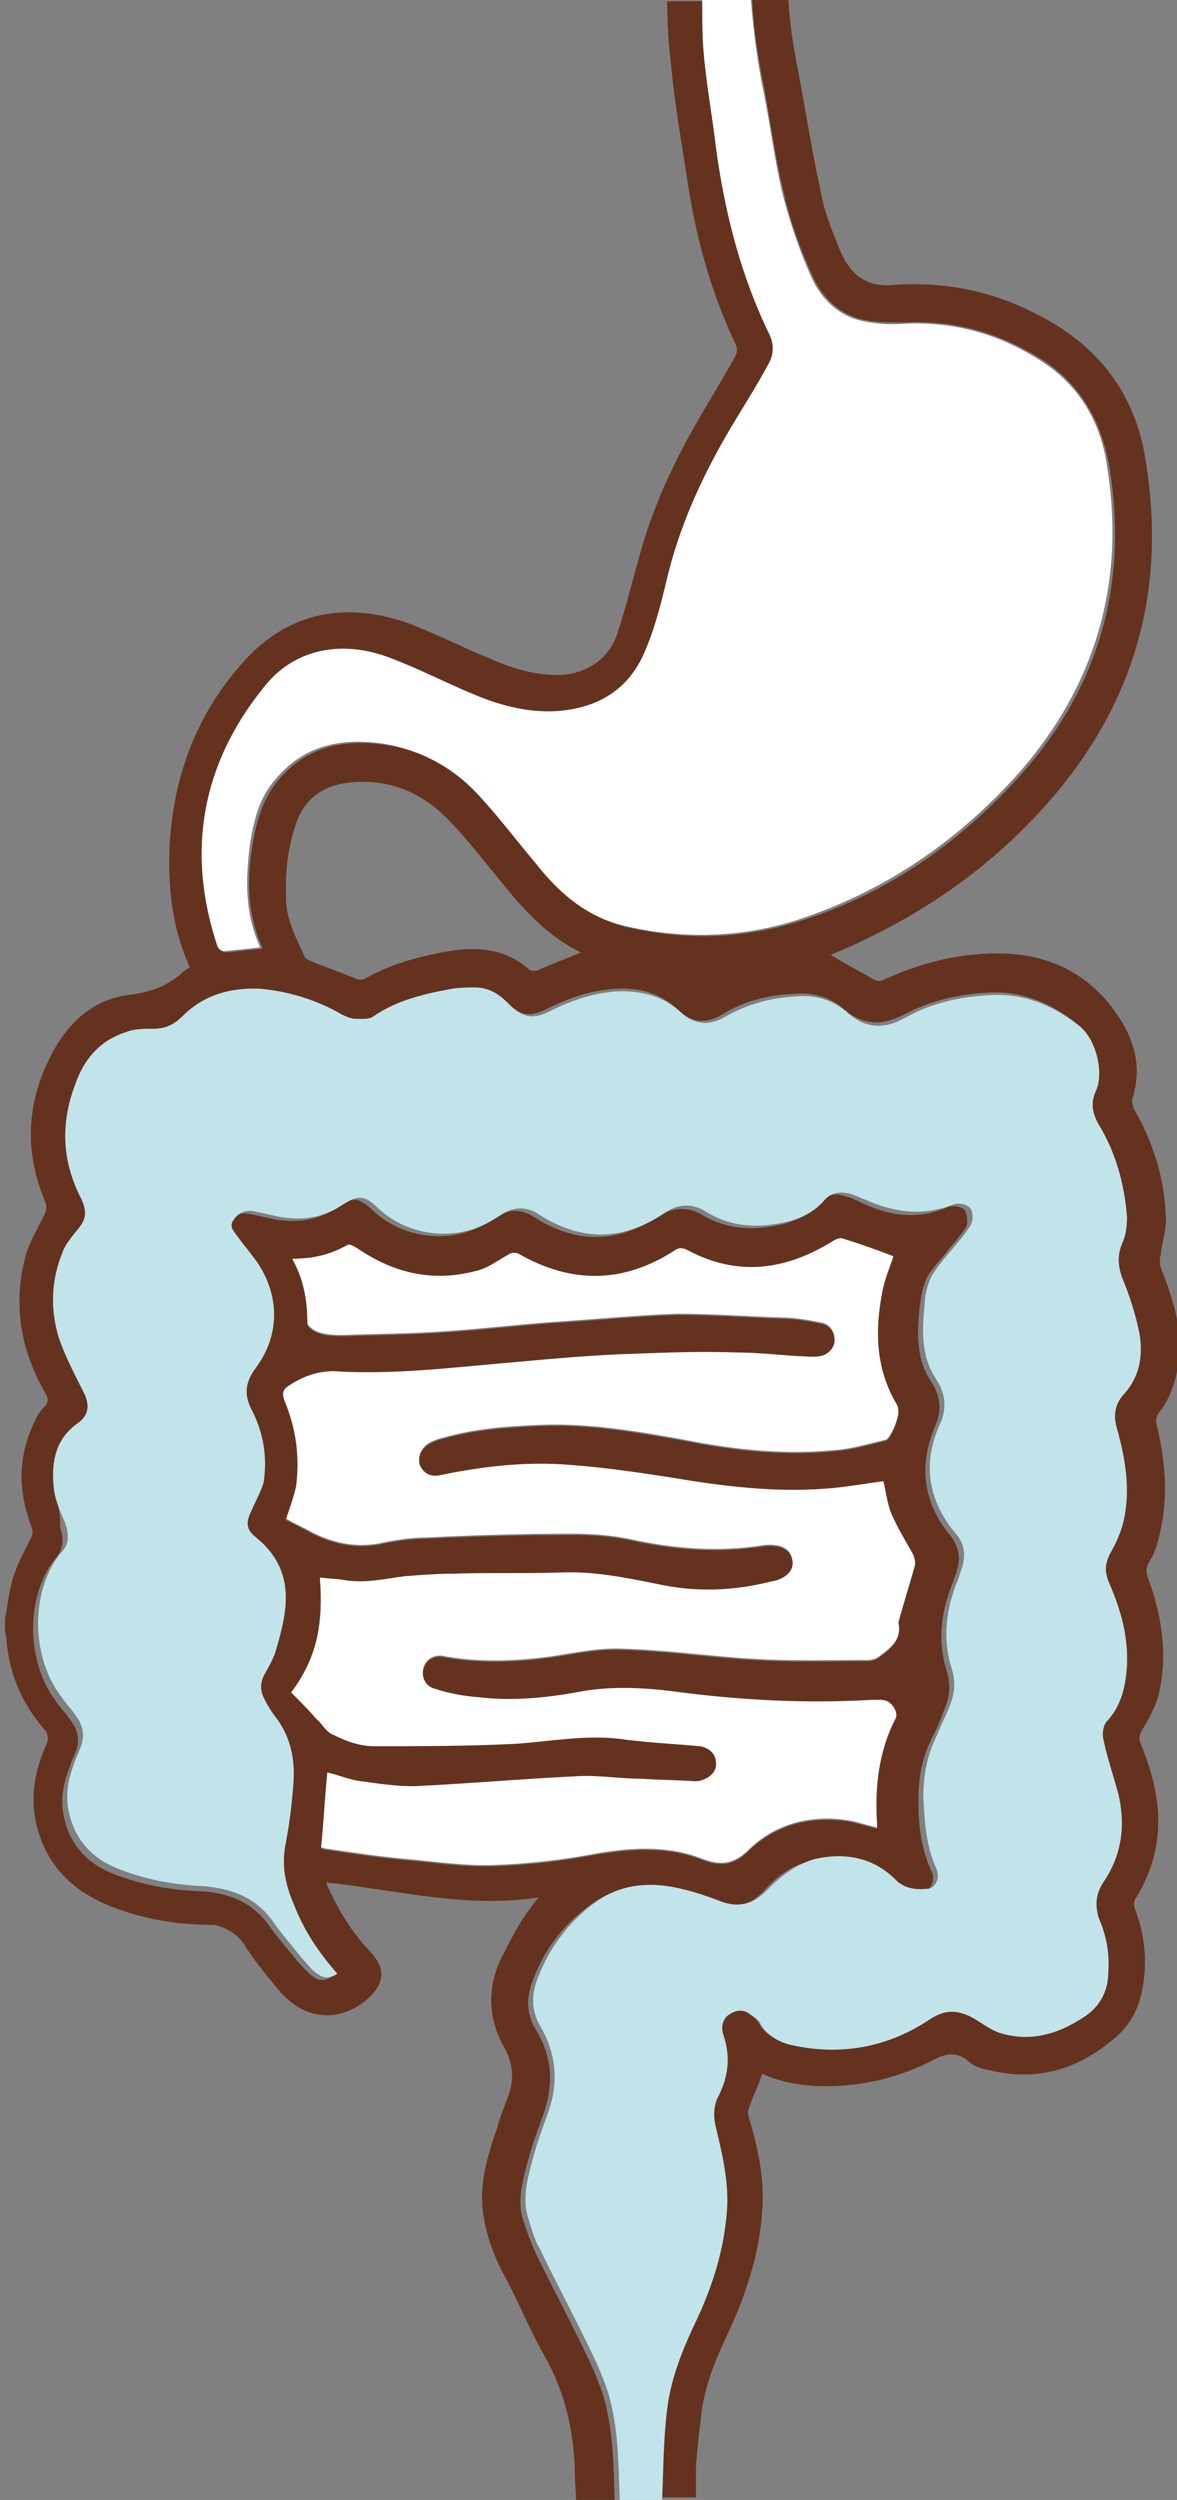 <?xml version="1.0" encoding="utf-8"?>
<!-- Generator: Adobe Illustrator 25.4.1, SVG Export Plug-In . SVG Version: 6.00 Build 0)  -->
<svg version="1.1" id="レイヤー_1" xmlns="http://www.w3.org/2000/svg" xmlns:xlink="http://www.w3.org/1999/xlink" x="0px"
	 y="0px" width="94.2px" height="200px" viewBox="0 0 94.2 200" style="enable-background:new 0 0 94.2 200;" xml:space="preserve">
<rect x="0" y="0" width="94.2" height="200" fill="#808080" stroke="none"/>
<style type="text/css">
	.st0{fill:#64321E;}
	.st1{fill:#C1E4EA;}
	.st2{fill:#FFFFFF;}
</style>
<g id="img_00000151521809598672650730000016274897916304596361_">
	<g>
		<path class="st0" d="M19.5,155.5c0.8,1.3,1.8,2.5,2.8,3.7c1.9,2.3,4.6,2.7,6.9,0.9c1.6-1.3,1.8-2.6,0.3-4.1
			c-1.3-1.4-2.3-3-3.1-4.7c-0.1-0.2-0.2-0.4-0.3-0.7c5.7,0.6,11.2,2.1,17,1.2c-0.6,0.8-1.1,1.4-1.5,2.1c-0.6,1-1.1,2-1.6,3
			c-1,2.3-0.9,4.6,0.3,6.8c0.8,1.4,0.9,2.7,0.3,4.2c-0.3,0.8-0.6,1.5-0.8,2.3c-0.8,2.3-1.5,4.6-1.1,7.1c0.3,1.8,0.9,3.4,1.8,5
			c1.1,2.1,2,4.3,3.2,6.4c1.5,2.7,2.2,5.7,2.3,8.8c0,0.9,0.1,1.8,0.1,2.7h3.1c-0.1-2.9-0.1-5.7-0.9-8.5c-0.4-1.2-0.9-2.4-1.5-3.6
			c-1.3-2.7-2.7-5.3-4-8c-0.4-0.9-0.7-1.8-1-2.7c-0.4-1.6,0.1-3.2,0.5-4.7c0.3-1.1,0.7-2.2,1.1-3.3c0.9-2.4,0.9-4.7-0.5-7
			c-0.8-1.3-0.8-2.7-0.2-4.1c0.9-2.4,2.4-4.3,4.4-5.8c2.2-1.7,4.8-1.8,7.4-1.1c0.8,0.2,1.7,0.5,2.5,0.8c1.6,0.6,2.9,0.4,4.1-0.9
			c1-1.1,2.2-2.1,3.8-2.4c2.4-0.6,4.6-0.1,6.4,1.7c0.8,0.8,1.6,0.9,2.6,0.7c0.7-0.1,1-1,0.6-1.7c-0.8-1.8-1-3.6-1-5.6
			c0-1.8,0.3-3.4,1.1-5c0.4-0.7,0.7-1.5,1-2.3c0.4-0.9,0.5-1.9,0.2-2.9c-0.8-2.5-0.5-4.9,0.5-7.3c0.1-0.3,0.2-0.6,0.3-0.9
			c0.3-1,0.1-1.9-0.5-2.7c-2.2-2.6-2.6-5.6-1.3-8.7c0.6-1.3,0.5-2.5-0.3-3.7c-1.2-1.8-1.1-3.9-0.9-5.9c0.1-0.7,0.2-1.5,0.5-2.2
			c0.3-0.7,0.9-1.3,1.4-1.9c0.6-0.8,1.3-1.5,1.8-2.3c0.2-0.3,0.1-1.1-0.1-1.4c-0.3-0.3-1-0.4-1.4-0.2c-2.4,1-4.6,0.7-6.9-0.4
			c-0.4-0.2-0.8-0.4-1.3-0.5c-0.8-0.3-1.5-0.1-2,0.5c-1.2,1.4-2.8,1.8-4.5,2c-1.7,0.2-3.4-0.1-4.9-1c-1.2-0.7-2.3-0.6-3.5,0.1
			c-3.3,2.2-6.6,2.2-9.9,0.1c-1.1-0.7-2.1-0.7-3.1,0c-0.2,0.1-0.3,0.2-0.5,0.3c-2.9,1.9-6.9,1.5-9.4-0.9c-1.1-1-1.6-1.1-2.8-0.2
			c-1.8,1.2-3.7,1.3-5.7,0.8c-0.5-0.1-0.9-0.2-1.4-0.3c-0.7-0.1-1.2,0.1-1.6,0.7c-0.4,0.6,0,0.9,0.3,1.3c0.5,0.7,1.1,1.4,1.6,2.1
			c1.8,2.7,1.8,5.8-0.1,8.4c-0.9,1.2-0.9,2.2-0.3,3.5c0.9,1.8,1.2,3.7,0.9,5.7c-0.1,0.7-0.5,1.4-0.9,2.1c-0.5,1-0.6,1.6,0.3,2.3
			c3.2,2.7,2.5,6,1.5,9.3c-0.2,0.6-0.5,1.1-0.8,1.6c-0.4,0.7-0.4,1.4,0,2.1c0.3,0.5,0.5,0.9,0.8,1.3c1.2,1.5,1.6,3.3,1.5,5.1
			c-0.1,1.7-0.3,3.3-0.6,4.9c-0.3,1.8,0,3.4,0.6,5c0.8,2,2,3.9,3.5,5.6c-0.6,0.4-1.1,0.4-1.6,0c-0.4-0.3-0.8-0.8-1.2-1.2
			c-0.8-1-1.6-1.9-2.3-2.9c-1.4-1.9-3.3-2.6-5.6-2.7c-2.3-0.1-4.5-0.5-6.6-1.3c-2.2-0.8-3.7-2.3-4.2-4.7c-0.3-1.4,0-2.7,0.5-4
			c0.1-0.4,0.3-0.7,0.4-1c0.4-0.9,0.3-1.8-0.3-2.6c-0.4-0.6-0.9-1.1-1.3-1.7c-2.4-3.3-2.3-8.5,0.1-11.4c0.6-0.7,0.6-1.6,0.3-2.4
			C4.9,121,4.5,120,4.4,119c-0.3-2.1,0.1-3.9,2-5.2c0.8-0.6,0.9-1.4,0.4-2.4c-0.7-1.5-1.5-2.9-2-4.4c-0.7-2.2-0.6-4.6,0.3-6.8
			c0.3-0.6,0.7-1.2,1.2-1.8c0.8-0.9,1-1.5,0.4-2.6C5,93,4.8,90,6,86.9c0.7-2,2-3.5,4-4.2c0.7-0.2,1.5-0.2,2.3-0.3
			c0.9,0,1.6-0.3,2.3-1c1.7-1.7,3.8-2.4,6.2-2.2c2.2,0.1,4.2,0.8,6.1,1.8c0.4,0.2,0.9,0.5,1.4,0.6c0.5,0.1,1.2,0.1,1.6-0.2
			c1.9-1.3,4.1-1.8,6.3-2.2C36.8,79,37.4,79,38,79c1,0,1.8,0.4,2.5,1.1c1.1,1.2,1.9,1.3,3.3,0.6c1.8-0.9,3.6-1.5,5.6-1.6
			c1.9-0.1,3.5,0.4,4.9,1.7c1.1,1.1,2.3,1.1,3.6,0.3c1.8-1.1,3.7-1.5,5.8-1.6c1.4-0.1,2.8,0.3,3.8,1.2c1.5,1.3,3,1.4,4.8,0.5
			c2.2-1.2,4.6-1.7,7-1.8c2.6-0.1,4.9,0.9,6.9,2.5c1.3,1,2,3.7,1.3,5.2c-0.4,0.9-0.4,1.7,0.2,2.6c1.4,2.3,2.2,4.8,2.3,7.5
			c0,0.7-0.1,1.5-0.4,2.1c-0.4,0.9-0.4,1.7,0,2.7c0.5,1.5,1.1,3,1.4,4.5c0.4,1.8,0,3.5-1.3,4.9c-0.7,0.8-0.8,1.7-0.5,2.7
			c0.7,2.5,1,4.9,0.5,7.5c-0.2,0.8-0.6,1.7-1,2.4c-0.5,0.9-0.5,1.6-0.1,2.5c0.9,2.1,1.5,4.2,1.4,6.5c0,1.7-0.4,3.2-1.6,4.5
			c-0.3,0.3-0.4,1-0.3,1.4c0.3,1.5,0.9,3,1.2,4.4c0.6,2.5,0.3,4.9-1.2,7.1c-0.7,1-0.7,2-0.3,3c0.5,1.3,0.7,2.7,0.7,4.2
			c-0.1,1.6-0.7,2.8-2,3.6c-2.1,1.4-4.3,1.9-6.8,1.2c-0.8-0.3-1.5-0.9-2.3-1.3c-1-0.5-2-0.5-3.1,0.2c-3.4,2.2-7.2,3-11.2,2.1
			c-1-0.2-1.9-0.6-2.4-1.6c-0.2-0.3-0.5-0.5-0.8-0.8c-0.6-0.5-1.2-0.4-1.8,0c-0.6,0.4-0.6,1-0.4,1.6c0.6,1.8,0.4,3.5-0.5,5.1
			c-0.3,0.6-0.3,1.5-0.1,2.3c0.5,2.1,1,4.2,0.9,6.4c-0.2,3.1-1.2,6-2.4,8.9c-1,2.3-2.1,4.6-2.4,7.2c-0.2,2.4-0.3,4.7-0.4,7.1
			c0,0.1,0,0.1,0,0.2h2.9c0-0.8,0-1.6,0-2.4c0.1-1.6,0.3-3.2,0.5-4.8c0.4-2.5,1.5-4.7,2.5-6.9c1.2-2.8,2.1-5.7,2.3-8.8
			c0.2-2.5-0.3-4.9-1-7.3c-0.1-0.3-0.2-0.6-0.1-0.8c0.3-1,0.8-1.9,1.1-2.9c1.5,0.7,3.3,1,5.1,1c3,0,5.9-0.7,8.6-2.1
			c0.9-0.5,1.9-0.7,2.8,0.1c0.4,0.4,1,0.6,1.6,0.7c4,1,7.4-0.1,10.4-2.8c1.2-1.1,1.8-2.6,2-4.1c0.3-2,0.1-3.9-0.6-5.8
			c-0.2-0.5-0.2-0.8,0.1-1.2c1.1-1.8,1.7-3.9,1.7-6c0-2.2-0.6-4.2-1.4-6.2c-0.2-0.4-0.1-0.7,0.1-1.1c0.5-0.8,1-1.7,1.3-2.7
			c0.8-3.2,0.3-6.4-0.8-9.4c-0.2-0.5-0.2-0.9,0.1-1.4c0.4-0.6,0.6-1.3,0.8-2.1c0.7-2.9,0.5-5.8-0.2-8.7c-0.1-0.3-0.1-0.7,0.1-1
			c1.2-1.5,1.6-3.3,1.7-5.1c0.1-2.3-0.7-4.5-1.5-6.6c-0.1-0.3-0.1-0.7,0-1c0.1-1.1,0.5-2.1,0.4-3.1c-0.1-3-1-5.9-2.5-8.5
			c-0.1-0.2-0.2-0.6-0.2-0.8c1-3.1-0.1-5.6-2-7.9c-2.5-2.9-5.8-4-9.6-3.8c-2.9,0.1-5.7,0.9-8.3,2.1c-0.2,0.1-0.5,0.1-0.7,0
			c-1.2-0.7-2.4-1.3-3.5-2c0,0,0.1-0.1,0.2-0.1c6-2.5,11.4-6,15.9-10.7c7.8-8.1,10.9-17.6,9.1-28.7c-0.8-5.3-3.7-9.2-8.6-11.7
			c-3.6-1.9-7.5-2.7-11.6-2.4c-2.1,0.2-3.4-0.8-4.2-2.6c-0.6-1.5-1.3-3.1-1.6-4.8c-0.7-3.2-1.2-6.4-1.8-9.6c-0.4-2-0.7-3.9-0.8-5.9
			h-2.9c0.1,2.5,0.5,4.9,1,7.3c0.5,2.8,0.9,5.7,1.6,8.5c0.5,2.2,1.3,4.3,2.2,6.3c0.8,1.8,2.2,3.2,4.2,3.6c1,0.2,2.1,0.2,3.2,0.2
			c4-0.2,7.5,0.8,10.9,2.9c3.2,2,4.9,5.1,5.5,8.7c1.5,9.3-0.8,17.6-7.2,24.7c-4.7,5.2-10.3,9.2-17,11.4c-4.7,1.6-9.5,1.8-14.3,0.7
			c-3.1-0.7-5.2-2.6-7.2-5c-1.6-1.9-3.1-3.9-4.8-5.7c-2-2.1-4.5-3.5-7.4-3.9c-3.4-0.5-6.4,0.1-8.7,2.9c-1.2,1.5-1.7,3.3-2,5.2
			c-0.4,2.4-0.4,4.8,0.4,7.1c0.1,0.4,0.3,0.7,0.4,1.1c-1,0.1-2,0.2-2.9,0.3c-0.2,0-0.4-0.2-0.5-0.4c-2.5-7.6-1.3-14.5,3.7-20.7
			c2.5-3.1,6.3-3.9,10.3-2.3c2.2,0.8,4.3,1.9,6.4,2.8c2.1,0.9,4.3,1.5,6.6,1.4c3.4-0.2,6-1.7,7.3-5c0.8-2,1.2-4.1,1.8-6.1
			c1.1-4.3,3-8.3,5.3-12.1c0.9-1.5,1.8-2.9,2.6-4.4c0.4-0.8,0.6-1.6,0.2-2.5c-2.3-4.8-3.6-9.8-4.3-15c-0.4-2.6-0.9-5.2-1-7.8
			c-0.1-1.3-0.1-2.7-0.1-4h-3c0,1.7,0.1,3.4,0.3,5c0.3,3.3,0.9,6.6,1.4,9.9c0.7,4.4,1.9,8.6,3.8,12.6c0.1,0.2,0.1,0.6,0,0.8
			c-0.7,1.3-1.5,2.6-2.2,3.8c-2.3,3.8-4.3,7.8-5.5,12.2c-0.6,2.1-1.1,4.2-1.8,6.3c-0.7,2.1-2.6,3.3-4.8,3.3c-2,0-3.8-0.6-5.6-1.4
			c-2.2-0.9-4.3-2-6.5-2.8c-4.7-1.6-9.1-0.9-12.6,2.7c-3.9,4.1-5.9,9.1-6.3,14.7c-0.2,3.5,0.1,6.9,1.6,10.2
			c-0.2,0.1-0.4,0.2-0.6,0.4c-1.2,1.1-2.6,1.6-4.3,1.8c-3.1,0.4-5.1,2.5-6.4,5.2c-1.8,3.7-1.9,7.5-0.3,11.3c0.2,0.5,0.1,0.8-0.1,1.2
			c-0.5,1-1.1,2-1.4,3c-1.1,3.9-0.5,7.6,1.5,11.1c0.3,0.5,0.3,0.8-0.1,1.2c-0.4,0.4-0.7,1-0.9,1.5c-1.2,2.7-1.1,5.3-0.1,8
			c0.2,0.4,0.1,0.7-0.1,1.1c-0.5,1-1.1,2.1-1.4,3.2c-0.3,1-0.4,2.1-0.6,3.1v1c0,0.2,0.1,0.3,0.1,0.5c0.2,2.8,1.2,5.2,3,7.3
			c0.4,0.4,0.4,0.8,0.2,1.3c-0.9,2-1.3,4.1-0.8,6.3c0.8,3.4,3,5.5,6.2,6.7c2.6,1,5.3,1.4,8.1,1.4C17.9,154.2,18.8,154.5,19.5,155.5z
			 M56.5,139.4c-2.2-0.2-4.4-0.3-6.5-0.6c-2.7-0.3-5.4,0.2-8.1,0.4c-3.8,0.2-7.6,0.2-11.5,0.2c-1.1,0-2.2-0.4-3.2-0.9
			c-0.6-0.2-0.9-0.9-1.4-1.3c-0.6-0.7-1.2-1.3-2-2.1c1.6-2.5,2-5.5,1.8-8.8c0.7,0.1,1.3,0.1,1.9,0.2c1.7,0.3,3.3-0.1,4.9-0.3
			c1.3-0.1,2.6-0.2,3.8-0.2c2.9-0.1,5.9,0,8.8-0.1c2.5-0.1,5,0.4,7.5,0.9c3.1,0.7,6.2,0.6,9.3-0.2c0,0,0.1,0,0.1,0
			c1.2-0.3,1.7-1,1.5-1.8c-0.2-0.9-1-1.2-2.2-1.1c-3.7,0.6-7.3,0.3-10.9-0.5c-1.5-0.3-3-0.4-4.5-0.4c-3.9,0-7.7,0.1-11.6,0.3
			c-1.3,0-2.6,0.2-4,0.5c-1.9,0.3-3.6-0.1-5.2-0.9c-0.7-0.4-1.4-0.7-2.1-1.1c0.3-0.9,0.6-1.7,0.8-2.6c0.3-2.4,0-4.6-0.9-6.8
			c-0.3-0.7-0.1-1,0.4-1.3c1.1-0.7,2.2-1.1,3.5-1.1c4.8,0.3,9.5-0.3,14.2-0.7c3.3-0.3,6.6-0.6,9.9-0.7c2.7-0.1,5.4-0.2,8.1-0.1
			c1.7,0,3.4,0.2,5.1,0.3c0.5,0,1.1,0.1,1.6,0c0.7-0.1,1.2-0.7,1.2-1.3c0-0.7-0.4-1.3-1.1-1.4c-1-0.2-2.1-0.4-3.2-0.4
			c-2.8-0.1-5.6-0.3-8.3-0.3c-3,0.1-6.1,0.4-9.1,0.6c-3.2,0.2-6.3,0.6-9.5,0.8c-2.7,0.2-5.4,0.2-8.1,0.3c-0.6,0-1.3,0-1.9-0.2
			c-0.4-0.1-1-0.5-1-0.8c0-1.8-0.3-3.5-1.2-5.1c1.6,0,3-0.3,4.4-1.1c0.2-0.1,0.5,0.1,0.7,0.2c2.9,2,6,2.8,9.5,1.9
			c1-0.2,1.9-0.9,2.8-1.4c0.2-0.1,0.5-0.1,0.7,0c4.2,2.4,8.3,2.4,12.4-0.2c0.4-0.3,0.7-0.3,1.1-0.1c4.1,2.2,8,1.6,11.8-0.8
			c0.2-0.1,0.5-0.2,0.7-0.1c1.3,0.4,2.7,0.9,4,1.4c-0.3,0.9-0.7,1.8-0.9,2.9c-0.6,3.1-0.5,6.2,1.2,9c0.1,0.2,0.1,0.5,0.1,0.7
			c-0.1,0.5-0.3,1.1-0.6,1.6c-0.1,0.2-0.3,0.5-0.5,0.5c-1.3,0.3-2.6,0.7-3.9,0.8c-4,0.4-8,0-12-0.8c-3.9-0.7-7.9-1.4-11.9-1.2
			c-2.5,0.1-5,0.3-7.5,1c-0.4,0.1-0.7,0.2-1.1,0.4c-0.7,0.4-1,1.1-0.8,1.8c0.3,0.7,0.9,1,1.7,0.8c3.4-0.7,6.9-1.1,10.4-0.8
			c2.7,0.2,5.4,0.6,8,1c4.1,0.7,8.2,1.2,12.3,0.9c1.6-0.1,3.1-0.4,4.7-0.6c0.2,0.8,0.3,1.7,0.6,2.5c0.5,1.2,1.2,2.3,1.8,3.4
			c0.1,0.3,0.2,0.6,0.1,0.9c-0.4,1.4-0.8,2.7-1.2,4.1c0,0.1-0.1,0.3-0.1,0.4c0.3,1.3-0.6,2-1.4,2.6c-0.2,0.2-0.6,0.4-1,0.4
			c-3.1,0-6.2,0.1-9.3-0.1c-3.4-0.2-6.8-0.7-10.3-0.8c-1.9-0.1-3.8,0.3-5.7,0.6c-2.9,0.4-5.8,0.5-8.6,0c-0.8-0.2-1.5,0.2-1.7,0.9
			c-0.2,0.7,0.1,1.5,0.9,1.7c1.2,0.4,2.4,0.6,3.7,0.7c2.7,0.3,5.5,0,8.1-0.5c2.4-0.4,4.8-0.3,7.2,0c5.2,0.7,10.5,1,15.8,0.7
			c0.8,0,1.5-0.2,2,0.7c0.1,0.2,0.2,0.5,0.1,0.7c-1.4,2.7-1.7,5.6-1.5,8.6c0,0.1,0,0.1,0,0.2c-0.9-0.2-1.7-0.5-2.5-0.6
			c-2.9-0.4-5.6,0.3-7.7,2.3c-1.2,1.2-2.2,1.4-3.8,0.8c-2.8-1.1-5.7-0.9-8.6-0.4c-2.6,0.5-5.3,0.8-8,0.9c-2.4,0.1-4.9-0.3-7.3-0.5
			c-2.1-0.2-4.1-0.5-6.1-0.8c-0.2,0-0.4-0.1-0.5-0.1c0.2-2,0.3-4,0.5-6c0.9,0.2,1.8,0.6,2.7,0.7c1.4,0.2,2.8,0.4,4.2,0.4
			c4.4-0.2,8.8-0.6,13.1-0.8c1.7-0.1,3.4,0.2,5.1,0.2c1.4,0.1,2.8,0.1,4.3,0.2c0.2,0,0.4,0,0.6-0.1c0.7-0.2,1.2-0.8,1.1-1.4
			C57.8,140,57.2,139.4,56.5,139.4z M23.8,65.6c0.7-1.8,2.2-2.8,4.2-3c3-0.3,5.6,0.7,7.7,2.8c1.7,1.7,3.2,3.7,4.7,5.5
			c1.7,2.1,3.6,4.1,6.1,5.3c-1.2,0.5-2.3,0.9-3.4,1.4c-0.2,0.1-0.5,0.1-0.7,0c-1.9-1.7-4.2-1.9-6.5-1.5c-2.3,0.4-4.6,1-6.7,2.2
			c-0.2,0.1-0.5,0.1-0.7,0c-1.2-0.5-2.4-0.9-3.6-1.4c-0.2-0.1-0.4-0.2-0.5-0.3c-0.6-1.4-1.4-2.8-1.5-4.4
			C22.8,69.9,23,67.7,23.8,65.6z"/>
		<path class="st1" d="M21.9,153.8c0.7,1,1.5,1.9,2.3,2.9c0.4,0.4,0.7,0.9,1.2,1.2c0.5,0.4,1,0.4,1.6,0c-1.5-1.7-2.7-3.5-3.5-5.6
			c-0.7-1.6-1-3.2-0.6-5c0.3-1.6,0.5-3.3,0.6-4.9c0.1-1.8-0.3-3.6-1.5-5.1c-0.3-0.4-0.6-0.9-0.8-1.3c-0.4-0.7-0.4-1.4,0-2.1
			c0.3-0.5,0.6-1.1,0.8-1.6c1-3.3,1.8-6.6-1.5-9.3c-0.9-0.7-0.8-1.3-0.3-2.3c0.3-0.7,0.7-1.4,0.9-2.1c0.3-2,0-3.9-0.9-5.7
			c-0.7-1.3-0.6-2.3,0.3-3.5c1.9-2.6,1.9-5.7,0.1-8.4c-0.5-0.7-1.1-1.4-1.6-2.1c-0.3-0.4-0.7-0.8-0.3-1.3c0.4-0.6,0.9-0.8,1.6-0.7
			c0.5,0.1,0.9,0.2,1.4,0.3c2,0.5,3.9,0.4,5.7-0.8c1.2-0.8,1.8-0.8,2.8,0.2c2.5,2.4,6.5,2.8,9.4,0.9c0.2-0.1,0.3-0.2,0.5-0.3
			c1-0.7,2.1-0.7,3.1,0c3.3,2.1,6.6,2.1,9.9-0.1c1.1-0.8,2.3-0.9,3.5-0.1c1.5,0.9,3.2,1.2,4.9,1c1.7-0.2,3.3-0.6,4.5-2
			c0.5-0.6,1.3-0.7,2-0.5c0.4,0.1,0.8,0.3,1.3,0.5c2.3,1,4.5,1.3,6.9,0.4c0.4-0.2,1.1-0.1,1.4,0.2c0.3,0.3,0.3,1,0.1,1.4
			c-0.5,0.8-1.2,1.6-1.8,2.3c-0.5,0.6-1,1.2-1.4,1.9c-0.3,0.7-0.5,1.5-0.5,2.2c-0.2,2-0.3,4.1,0.9,5.9c0.8,1.2,0.9,2.4,0.3,3.7
			c-1.4,3.1-0.9,6.1,1.3,8.7c0.7,0.8,0.8,1.7,0.5,2.7c-0.1,0.3-0.2,0.6-0.3,0.9c-1,2.4-1.3,4.8-0.5,7.3c0.3,1,0.2,1.9-0.2,2.9
			c-0.3,0.8-0.7,1.5-1,2.3c-0.8,1.6-1.1,3.2-1.1,5c0.1,1.9,0.2,3.8,1,5.6c0.4,0.8,0,1.6-0.6,1.7c-1,0.1-1.9,0-2.6-0.7
			c-1.8-1.8-4-2.2-6.4-1.7c-1.5,0.4-2.7,1.3-3.8,2.4c-1.2,1.3-2.5,1.6-4.1,0.9c-0.8-0.3-1.7-0.6-2.5-0.8c-2.6-0.7-5.2-0.6-7.4,1.1
			c-2,1.5-3.5,3.5-4.4,5.8c-0.6,1.4-0.6,2.8,0.2,4.1c1.3,2.3,1.4,4.6,0.5,7c-0.4,1.1-0.8,2.2-1.1,3.3c-0.4,1.5-0.9,3.1-0.5,4.7
			c0.3,0.9,0.5,1.9,1,2.7c1.3,2.7,2.7,5.3,4,8c0.6,1.2,1.1,2.4,1.5,3.6c0.8,2.8,0.8,5.6,0.9,8.5h3.4c0-0.1,0-0.1,0-0.2
			c0.1-2.4,0.1-4.7,0.4-7.1c0.3-2.5,1.3-4.9,2.4-7.2c1.3-2.8,2.2-5.7,2.4-8.9c0.1-2.2-0.4-4.3-0.9-6.4c-0.2-0.7-0.2-1.6,0.1-2.3
			c0.9-1.7,1.1-3.3,0.5-5.1c-0.2-0.6-0.1-1.2,0.4-1.6c0.6-0.4,1.2-0.5,1.8,0c0.3,0.2,0.7,0.4,0.8,0.8c0.6,0.9,1.5,1.4,2.4,1.6
			c4,0.9,7.8,0.2,11.2-2.1c1.1-0.7,2-0.7,3.1-0.2c0.8,0.4,1.5,1,2.3,1.3c2.4,0.8,4.7,0.2,6.8-1.2c1.3-0.8,2-2.1,2-3.6
			c0.1-1.4-0.1-2.8-0.7-4.2c-0.4-1.1-0.3-2.1,0.3-3c1.5-2.2,1.8-4.6,1.2-7.1c-0.4-1.5-0.9-2.9-1.2-4.4c-0.1-0.4,0-1.1,0.3-1.4
			c1.2-1.3,1.5-2.9,1.6-4.5c0.1-2.3-0.5-4.4-1.4-6.5c-0.4-0.9-0.4-1.6,0.1-2.5c0.4-0.7,0.8-1.6,1-2.4c0.6-2.5,0.2-5-0.5-7.5
			c-0.3-1-0.2-1.9,0.5-2.7c1.3-1.4,1.6-3.1,1.3-4.9c-0.3-1.5-0.8-3.1-1.4-4.5c-0.3-0.9-0.4-1.7,0-2.7c0.3-0.6,0.4-1.4,0.4-2.1
			c-0.2-2.7-0.9-5.2-2.3-7.5c-0.5-0.9-0.6-1.7-0.2-2.6c0.7-1.5,0-4.2-1.3-5.2c-2-1.6-4.3-2.6-6.9-2.5c-2.5,0.1-4.9,0.6-7,1.8
			c-1.8,1-3.3,0.9-4.8-0.5c-1.1-0.9-2.4-1.3-3.8-1.2c-2.1,0.1-4,0.6-5.8,1.6c-1.3,0.8-2.5,0.7-3.6-0.3c-1.4-1.3-3-1.7-4.9-1.7
			c-2,0.1-3.8,0.7-5.6,1.6c-1.4,0.7-2.2,0.5-3.3-0.6C39.8,79.4,39,79,38,79c-0.6,0-1.2,0-1.8,0.1c-2.2,0.4-4.4,0.9-6.3,2.2
			c-0.4,0.3-1.1,0.2-1.6,0.2c-0.5-0.1-0.9-0.3-1.4-0.6c-1.9-1-3.9-1.6-6.1-1.8c-2.4-0.1-4.5,0.5-6.2,2.2c-0.7,0.7-1.4,1-2.3,1
			c-0.8,0-1.6,0-2.3,0.3c-2.1,0.7-3.3,2.2-4,4.2C4.8,90,5,93,6.5,95.9c0.5,1.1,0.4,1.7-0.4,2.6C5.7,99,5.2,99.6,5,100.2
			c-0.9,2.2-1,4.5-0.3,6.8c0.5,1.5,1.3,3,2,4.4c0.5,1,0.4,1.8-0.4,2.4c-1.9,1.3-2.2,3.2-2,5.2c0.1,1,0.5,1.9,0.9,2.8
			c0.3,0.9,0.4,1.7-0.3,2.4c-2.4,2.9-2.5,8.1-0.1,11.4c0.4,0.6,0.9,1.1,1.3,1.7c0.6,0.8,0.7,1.7,0.3,2.6c-0.1,0.3-0.3,0.7-0.4,1
			c-0.5,1.3-0.8,2.6-0.5,4c0.5,2.4,2,3.9,4.2,4.7c2.1,0.8,4.3,1.2,6.6,1.3C18.6,151.1,20.5,151.8,21.9,153.8z"/>
		<path class="st2" d="M83.2,28.8c-3.3-2.1-6.9-3.1-10.9-2.9c-1.1,0.1-2.2,0-3.2-0.2c-2-0.4-3.4-1.8-4.2-3.6c-0.9-2-1.6-4.1-2.2-6.3
			c-0.7-2.8-1-5.6-1.6-8.5c-0.5-2.4-0.8-4.9-1-7.3h-3.9c0,1.3,0,2.7,0.1,4c0.2,2.6,0.7,5.2,1,7.8c0.7,5.2,2,10.3,4.3,15
			c0.4,0.9,0.3,1.7-0.2,2.5c-0.8,1.5-1.7,2.9-2.6,4.4c-2.3,3.8-4.2,7.8-5.3,12.1c-0.5,2.1-1,4.2-1.8,6.1c-1.3,3.3-3.9,4.8-7.3,5
			c-2.3,0.1-4.5-0.5-6.6-1.4c-2.2-0.9-4.3-2-6.4-2.8c-4-1.6-7.9-0.8-10.3,2.3c-5,6.2-6.2,13.2-3.7,20.7c0.1,0.2,0.3,0.4,0.5,0.4
			c1-0.1,1.9-0.2,2.9-0.3c-0.1-0.4-0.3-0.7-0.4-1.1c-0.8-2.3-0.7-4.7-0.4-7.1c0.3-1.9,0.7-3.7,2-5.2c2.3-2.8,5.3-3.4,8.7-2.9
			c2.9,0.5,5.4,1.8,7.4,3.9c1.7,1.8,3.2,3.8,4.8,5.7c1.9,2.4,4.1,4.3,7.2,5c4.8,1.1,9.7,0.9,14.3-0.7c6.7-2.3,12.3-6.2,17-11.4
			c6.3-7.1,8.7-15.4,7.2-24.7C88.1,33.8,86.4,30.8,83.2,28.8z"/>
		<path class="st2" d="M25.6,126.2c0.7,0.1,1.3,0.1,1.9,0.2c1.7,0.3,3.3-0.1,4.9-0.3c1.3-0.1,2.6-0.2,3.8-0.2c2.9-0.1,5.9,0,8.8-0.1
			c2.5-0.1,5,0.4,7.5,0.9c3.1,0.7,6.2,0.6,9.3-0.2c0,0,0.1,0,0.1,0c1.2-0.3,1.7-1,1.5-1.8c-0.2-0.9-1-1.2-2.2-1.1
			c-3.7,0.6-7.3,0.3-10.9-0.5c-1.5-0.3-3-0.4-4.5-0.4c-3.9,0-7.7,0.1-11.6,0.3c-1.3,0-2.6,0.2-4,0.5c-1.9,0.3-3.6-0.1-5.2-0.9
			c-0.7-0.4-1.4-0.7-2.1-1.1c0.3-0.9,0.6-1.7,0.8-2.6c0.3-2.4,0-4.6-0.9-6.8c-0.3-0.7-0.1-1,0.4-1.3c1.1-0.7,2.2-1.1,3.5-1.1
			c4.8,0.3,9.5-0.3,14.2-0.7c3.3-0.3,6.6-0.6,9.9-0.7c2.7-0.1,5.4-0.2,8.1-0.1c1.7,0,3.4,0.2,5.1,0.3c0.5,0,1.1,0.1,1.6,0
			c0.7-0.1,1.2-0.7,1.2-1.3c0-0.7-0.4-1.3-1.1-1.4c-1-0.2-2.1-0.4-3.2-0.4c-2.8-0.1-5.6-0.3-8.3-0.3c-3,0.1-6.1,0.4-9.1,0.6
			c-3.2,0.2-6.3,0.6-9.5,0.8c-2.7,0.2-5.4,0.2-8.1,0.3c-0.6,0-1.3,0-1.9-0.2c-0.4-0.1-1-0.5-1-0.8c0-1.8-0.3-3.5-1.2-5.1
			c1.6,0,3-0.3,4.4-1.1c0.2-0.1,0.5,0.1,0.7,0.2c2.9,2,6,2.8,9.5,1.9c1-0.2,1.9-0.9,2.8-1.4c0.2-0.1,0.5-0.1,0.7,0
			c4.2,2.4,8.3,2.4,12.4-0.2c0.4-0.3,0.7-0.3,1.1-0.1c4.1,2.2,8,1.6,11.8-0.8c0.2-0.1,0.5-0.2,0.7-0.1c1.3,0.4,2.7,0.9,4,1.4
			c-0.3,0.9-0.7,1.8-0.9,2.9c-0.6,3.1-0.5,6.2,1.2,9c0.1,0.2,0.1,0.5,0.1,0.7c-0.1,0.5-0.3,1.1-0.6,1.6c-0.1,0.2-0.3,0.5-0.5,0.5
			c-1.3,0.3-2.6,0.7-3.9,0.8c-4,0.4-8,0-12-0.8c-3.9-0.7-7.9-1.4-11.9-1.2c-2.5,0.1-5,0.3-7.5,1c-0.4,0.1-0.7,0.2-1.1,0.4
			c-0.7,0.4-1,1.1-0.8,1.8c0.3,0.7,0.9,1,1.7,0.8c3.4-0.7,6.9-1.1,10.4-0.8c2.7,0.2,5.4,0.6,8,1c4.1,0.7,8.2,1.2,12.3,0.9
			c1.6-0.1,3.1-0.4,4.7-0.6c0.2,0.8,0.3,1.7,0.6,2.5c0.5,1.2,1.2,2.3,1.8,3.4c0.1,0.3,0.2,0.6,0.1,0.9c-0.4,1.4-0.8,2.7-1.2,4.1
			c0,0.1-0.1,0.3-0.1,0.4c0.3,1.3-0.6,2-1.4,2.6c-0.2,0.2-0.6,0.4-1,0.4c-3.1,0-6.2,0.1-9.3-0.1c-3.4-0.2-6.8-0.7-10.3-0.8
			c-1.9-0.1-3.8,0.3-5.7,0.6c-2.9,0.4-5.8,0.5-8.6,0c-0.8-0.2-1.5,0.2-1.7,0.9c-0.2,0.7,0.1,1.5,0.9,1.7c1.2,0.4,2.4,0.6,3.7,0.7
			c2.7,0.3,5.5,0,8.1-0.5c2.4-0.4,4.8-0.3,7.2,0c5.2,0.7,10.5,1,15.8,0.7c0.8,0,1.5-0.2,2,0.7c0.1,0.2,0.2,0.5,0.1,0.7
			c-1.4,2.7-1.7,5.6-1.5,8.6c0,0.1,0,0.1,0,0.2c-0.9-0.2-1.7-0.5-2.5-0.6c-2.9-0.4-5.6,0.3-7.7,2.3c-1.2,1.2-2.2,1.4-3.8,0.8
			c-2.8-1.1-5.7-0.9-8.6-0.4c-2.6,0.5-5.3,0.8-8,0.9c-2.4,0.1-4.9-0.3-7.3-0.5c-2.1-0.2-4.1-0.5-6.1-0.8c-0.2,0-0.4-0.1-0.5-0.1
			c0.2-2,0.3-4,0.5-6c0.9,0.2,1.8,0.6,2.7,0.7c1.4,0.2,2.8,0.4,4.2,0.4c4.4-0.2,8.8-0.6,13.1-0.8c1.7-0.1,3.4,0.2,5.1,0.2
			c1.4,0.1,2.8,0.1,4.3,0.2c0.2,0,0.4,0,0.6-0.1c0.7-0.2,1.2-0.8,1.1-1.4c0-0.7-0.6-1.2-1.3-1.3c-2.2-0.2-4.4-0.3-6.5-0.6
			c-2.7-0.3-5.4,0.2-8.1,0.4c-3.8,0.2-7.6,0.2-11.5,0.2c-1.1,0-2.2-0.4-3.2-0.9c-0.6-0.2-0.9-0.9-1.4-1.3c-0.6-0.7-1.2-1.3-2-2.1
			C25.5,132.5,25.9,129.5,25.6,126.2z"/>
	</g>
</g>
</svg>
